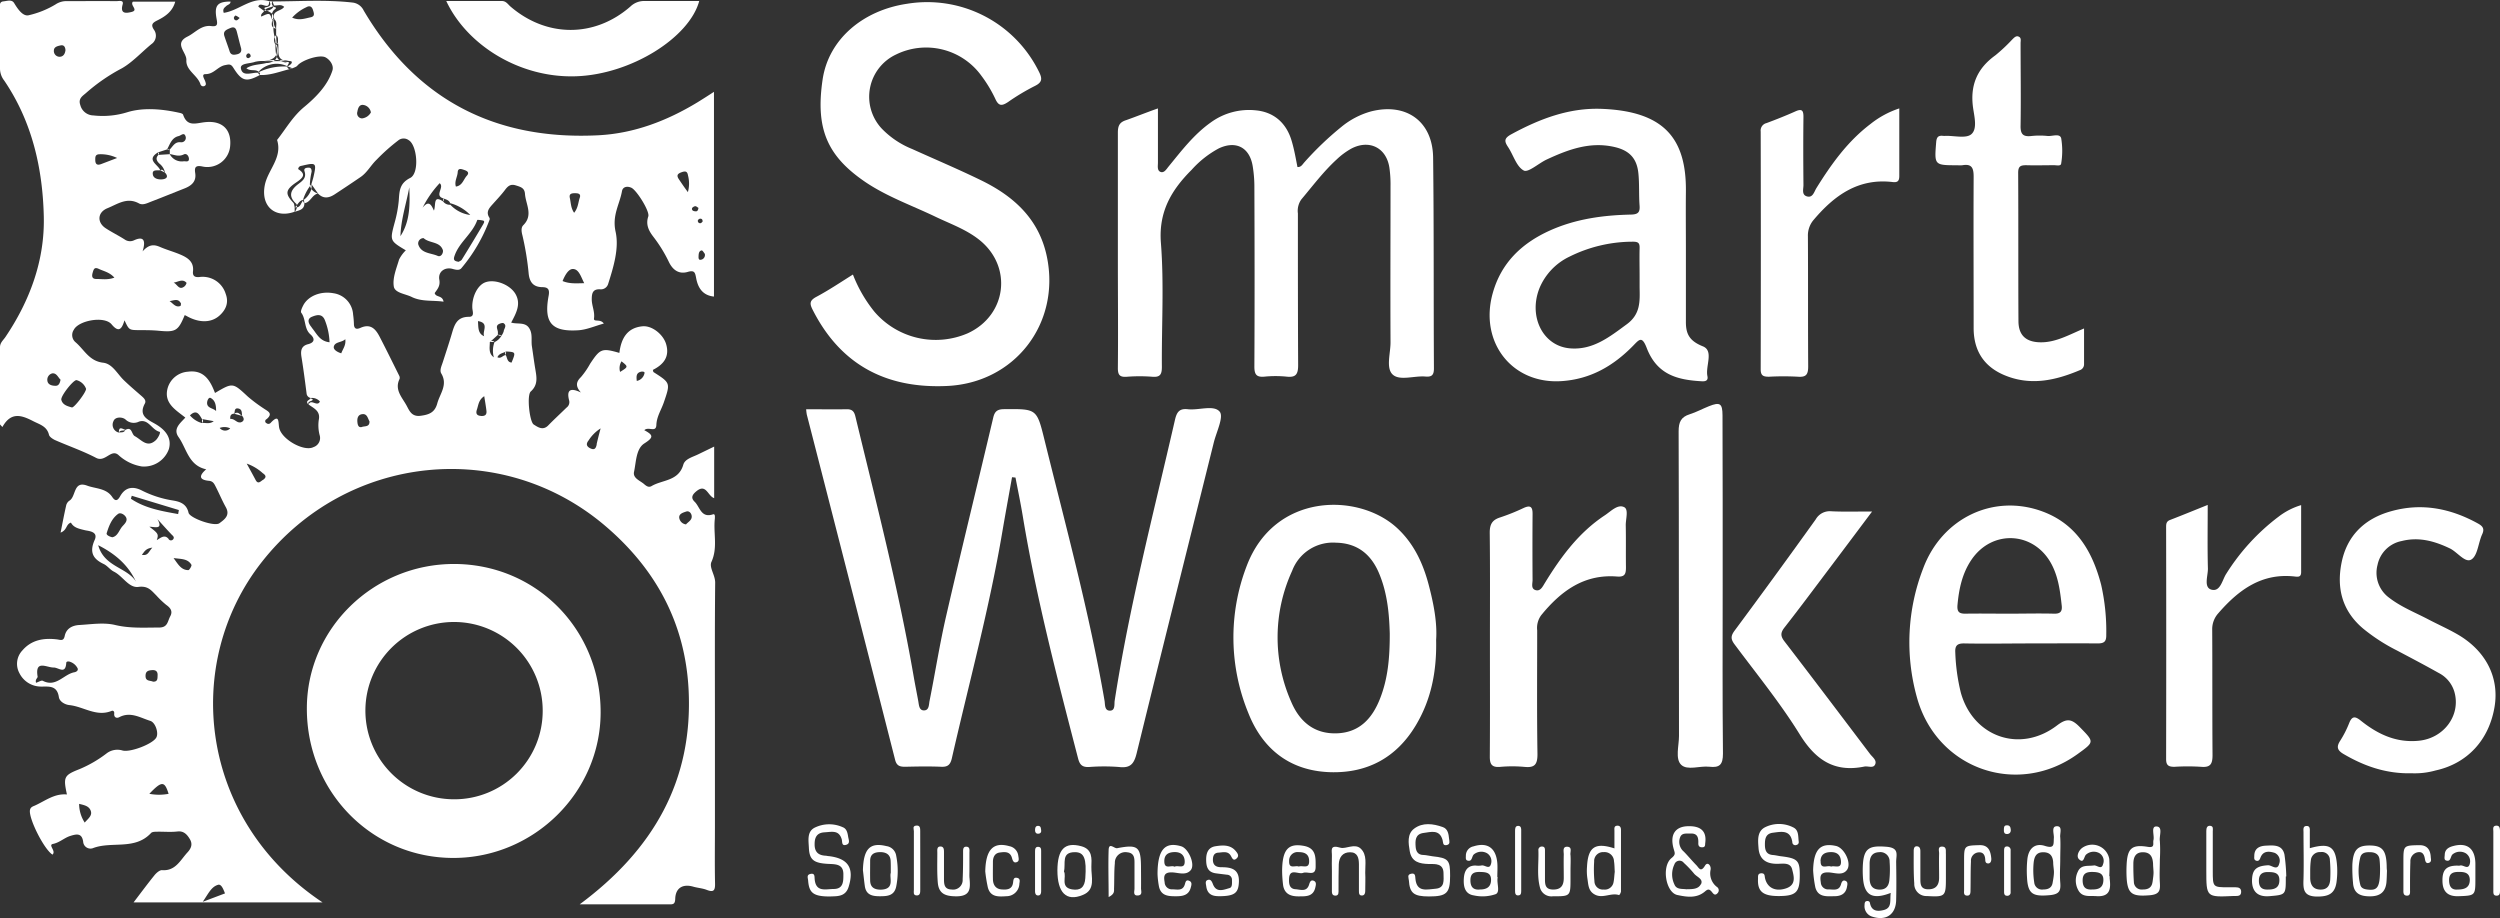 <?xml version="1.0" encoding="UTF-8"?> <svg xmlns="http://www.w3.org/2000/svg" id="Capa_1" data-name="Capa 1" viewBox="0 0 622.68 228.65"><rect x="0" y="0" width="622.68" height="228.65" fill="#333333" stroke="none"/><defs><style>.cls-1{fill:#fff;}</style></defs><title>Logo-blanco-smartworkers</title><path class="cls-1" d="M252.07,118.86c-.8,4.48-1.63,9-2.39,13.44-3.21,19.06-8.3,37.7-12.59,56.52-.37,1.63-1,2.24-2.66,2.16-3-.13-6-.07-9,0-1.29,0-2.1-.22-2.48-1.72q-10.94-43-22-86a12.45,12.45,0,0,1-.16-1.33c3.47,0,6.83.06,10.18,0,1.41,0,1.82.71,2.09,1.83,5.18,21.47,10.73,42.86,14.5,64.66.36,2.08.78,4.15,1.16,6.23.17.94.2,2.23,1.32,2.29,1.43.07,1.3-1.48,1.49-2.38,1.42-7.07,2.53-14.2,4.15-21.21,3.79-16.47,7.83-32.89,11.71-49.34.38-1.61,1.08-2.09,2.73-2.1,8.06-.07,8.11-.14,10,7.52,5.34,21.63,11.21,43.14,15,65.14.15.89-.05,2.5,1.41,2.43,1.24-.05,1-1.53,1.09-2.37,3.66-23.67,9.71-46.82,15.05-70.13.47-2,1.19-2.8,3.23-2.57,2.73.3,6.47-1.17,7.92.64,1,1.3-.83,5-1.48,7.58-6.42,25.82-12.9,51.63-19.23,77.47-.64,2.61-1.55,3.75-4.36,3.42a48.14,48.14,0,0,0-7.5,0c-1.64.07-2.31-.5-2.73-2.14-5.19-20-10.41-40-13.78-60.37-.53-3.2-1.2-6.39-1.81-9.58Z"></path><path class="cls-1" d="M288.41,27c0,4.69,0,9.09,0,13.48,0,.85-.25,2,.65,2.34s1.47-.7,2-1.34c3.23-3.94,6.3-8,10.54-11a16.15,16.15,0,0,1,11.14-3c4.45.4,7.66,3.05,9,7.69.62,2.09,1,4.27,1.42,6.43.94.08,1.27-.7,1.78-1.24a78.25,78.25,0,0,1,9.17-8.76,20,20,0,0,1,7.34-3.84c8.79-2.25,15.39,2.45,15.5,11.49.21,17.5.1,35,.2,52.53,0,1.72-.61,2.14-2.18,2-2.76-.21-6.36,1.12-8.09-.49s-.53-5.29-.54-8c-.06-13,0-26,0-39a29.33,29.33,0,0,0-.29-4.59c-.78-4.93-5-7-9.43-4.71a18.12,18.12,0,0,0-3.69,2.72c-3.28,3-5.93,6.55-8.78,9.93a4.89,4.89,0,0,0-.88,3.52c0,12.6,0,25.21.06,37.81,0,2.29-.6,3.09-2.88,2.84a27.87,27.87,0,0,0-5.48,0c-2.06.2-2.55-.57-2.54-2.56.08-15,.06-30,0-45a31.7,31.7,0,0,0-.42-4.87c-.76-4.65-4.16-6.44-8.44-4.42a24.75,24.75,0,0,0-6.76,5.33c-5,5-8.27,10.4-7.66,18.22.8,10.23.16,20.58.24,30.87,0,1.83-.39,2.62-2.37,2.46a40.66,40.66,0,0,0-6.34,0c-1.8.14-2.27-.46-2.25-2.23.09-8.86,0-17.71,0-26.56,0-10.68,0-21.36,0-32,0-1.69.39-2.61,2.08-3.13C283.09,29,285.57,28,288.41,27Z"></path><path class="cls-1" d="M212.44,68.38a34.38,34.38,0,0,0,5.33,9.23A20.09,20.09,0,0,0,241.06,83c9.76-4.5,11.21-16.7,2.77-23.33-3.29-2.59-7.23-3.95-10.94-5.74C227.11,51.17,221,49,215.64,45.41c-9.54-6.46-12.58-13.24-10.75-25.6C206.38,9.72,215,2.55,225.93.94a31,31,0,0,1,32.83,16.9c.85,1.68.91,2.64-1,3.57a54.32,54.32,0,0,0-6.68,4c-1.52,1-2.34,1.09-3.19-.82a32.73,32.73,0,0,0-3.41-5.66,17,17,0,0,0-21.31-5.35A11.62,11.62,0,0,0,219.59,32a21.84,21.84,0,0,0,7.59,5.11c5.68,2.57,11.43,5,17,7.71,8.3,4,14.7,9.75,16.61,19.32,3.31,16.58-8.14,31.29-25,32-15.08.67-26.44-5.27-33.39-19-.75-1.48-.78-2.25.83-3.15C206.36,72.33,209.31,70.34,212.44,68.38Z"></path><path class="cls-1" d="M519.08,81.81c0,3.21,0,6.06,0,8.91A1.53,1.53,0,0,1,518,92.21c-6.09,2.57-12.27,3.93-18.69,1.26-5.17-2.14-7.71-6.13-7.73-11.69,0-12.6-.06-25.2,0-37.79,0-2.24-.52-3.23-2.83-2.83a6.3,6.3,0,0,1-1.15,0c-5.86,0-5.81,0-5.35-5.75.1-1.3.56-1.71,1.74-1.57a3.74,3.74,0,0,0,.58,0c2.2-.06,5.11.71,6.42-.4,1.57-1.32.76-4.39.45-6.58-.79-5.6,1-9.81,5.55-13.08a42.14,42.14,0,0,0,4.2-3.94c.48-.46,1-1.09,1.72-.66.57.32.36,1,.36,1.57,0,6.83.11,13.66,0,20.48-.06,2.24.64,2.89,2.75,2.64a19.39,19.39,0,0,1,4,0c1.17.1,3-.71,3.36.55a19,19,0,0,1,0,6.3c-.07.73-1.15.42-1.79.43-2.3,0-4.61.07-6.92,0-1.4,0-2,.26-2,1.88.07,12.3,0,24.61.07,36.92,0,3.68,2,5.33,5.7,5.31S515.37,83.38,519.08,81.81Z"></path><path class="cls-1" d="M600.74,192.6c-6.41.16-11.85-1.77-17-4.78-1.62-.94-1.85-1.82-.84-3.36a25.64,25.64,0,0,0,2.22-4.37c.73-1.83,1.53-1.69,2.91-.58,4.16,3.33,8.75,5.52,14.3,5,6.33-.55,10.64-6.33,9-12.15a7.72,7.72,0,0,0-3.93-4.75c-3.43-1.93-6.92-3.76-10.4-5.6a45.45,45.45,0,0,1-8.45-5.48c-5.17-4.39-6.61-10-5.33-16.39,1.36-6.8,5.83-11,12.32-12.8,7.6-2.15,14.83-.73,21.67,3.06,1.19.66,1.68,1.33,1,2.74-.95,2.1-1.09,5.2-2.64,6.2s-3.49-1.84-5.39-2.75c-3.83-1.83-7.72-2.92-12-1.83a7.6,7.6,0,0,0-6,5.93,7.69,7.69,0,0,0,2.93,8.22c3,2.31,6.52,3.68,9.83,5.42,2.39,1.25,4.86,2.34,7.19,3.69,7.05,4.09,10.4,10.74,9.2,18-1.37,8.28-6.76,14.14-14.7,15.88A19,19,0,0,1,600.74,192.6Z"></path><path class="cls-1" d="M473.06,27c0,5.85,0,11.33,0,16.81,0,1.29-.42,1.68-1.68,1.53-8.5-1-14.46,3.3-19.61,9.37a6,6,0,0,0-1.47,4.18c.06,10.78,0,21.56.07,32.34,0,2-.46,2.76-2.54,2.6a66.87,66.87,0,0,0-7.22,0c-1.38,0-2.08-.22-2.07-1.86q.07-29.61,0-59.21a1.9,1.9,0,0,1,1.45-2.1c2.43-.91,4.84-1.86,7.2-2.92,1.55-.69,2-.32,2,1.35-.07,5.68-.05,11.36,0,17,0,1-.48,2.37.79,2.8,1.5.5,1.85-1.06,2.41-2,3.73-6,7.79-11.68,13.49-16A23,23,0,0,1,473.06,27Z"></path><path class="cls-1" d="M371.1,160.37c0-9.23.06-18.47-.05-27.7,0-2.07.61-3.17,2.58-3.79a51,51,0,0,0,5.87-2.36c1.69-.77,2.24-.28,2.22,1.5q-.06,8.22,0,16.44c0,.89-.46,2.15.74,2.52s1.77-.88,2.3-1.74c4-6.53,8.47-12.62,15-16.92,1.49-1,3.19-2.81,4.78-2,1.16.58.35,3,.39,4.58.07,3.46,0,6.93.05,10.39,0,1.62-.24,2.46-2.2,2.31-8.24-.66-14,3.62-18.91,9.63a5.36,5.36,0,0,0-1,3.78c0,10.29-.09,20.58.07,30.86,0,2.63-.77,3.39-3.26,3.14a33,33,0,0,0-6.05,0c-2.08.17-2.58-.67-2.56-2.63C371.14,179,371.1,169.69,371.1,160.37Z"></path><path class="cls-1" d="M429.07,145.88c0,13.94-.08,27.89.07,41.83,0,2.74-.82,3.56-3.4,3.26-2.37-.27-5.46,1-7-.48s-.55-4.74-.55-7.19c-.05-25.3,0-50.59-.09-75.88,0-2.28.58-3.56,2.76-4.24,1.64-.52,3.18-1.36,4.78-2,2.78-1.11,3.38-.7,3.39,2.29Q429.09,124.67,429.07,145.88Z"></path><path class="cls-1" d="M573.15,125.81c0,5.75,0,11.21,0,16.67,0,1.07-.48,1.25-1.44,1.13-8.29-1-14.1,3.27-19.17,9.11A5.93,5.93,0,0,0,551,156.9c.06,10.39,0,20.78.08,31.17,0,2.23-.52,3.13-2.87,2.92a52.37,52.37,0,0,0-6.63,0c-1.41,0-2.06-.32-2.06-1.91q.06-28.86,0-57.72c0-.79,0-1.49,1-1.86,3-1.16,6-2.39,9.36-3.74,0,5.58-.09,10.75.05,15.92,0,1.79-1.09,4.62.85,5.18,2.29.65,2.72-2.49,3.75-4a53.17,53.17,0,0,1,13-14.17A17.34,17.34,0,0,1,573.15,125.81Z"></path><path class="cls-1" d="M466.29,127.4c-3.87,5.16-7.36,9.83-10.87,14.48-3.65,4.84-7.26,9.7-11,14.47-1,1.31-.94,2.14.07,3.44,7.15,9.3,14.21,18.66,21.28,28,.61.8,1.81,1.59,1.24,2.68-.48.94-1.76.28-2.66.46-7.46,1.52-12.14-1.64-16.08-8-4.84-7.82-10.7-15-16.22-22.41-1-1.32-1-2.12,0-3.46q10.22-13.78,20.21-27.72a4,4,0,0,1,3.78-2C459.18,127.5,462.36,127.4,466.29,127.4Z"></path><path class="cls-1" d="M50.29,41.44a5.7,5.7,0,0,0,7.05-5.26c.28-3.8-1.85-6.14-6.06-5.77-2.39.2-4.59,1.36-5.68-1.86-.07-.2-.47-.35-.74-.41-4.37-1-9.1-1.42-13.11-.2a20.64,20.64,0,0,1-8.49.81A3.43,3.43,0,0,1,20,26.16c-.59-1.66.63-2.28,1.51-3.07A45.44,45.44,0,0,1,30.38,17C33,15.5,35.26,13,37.7,11a2.53,2.53,0,0,0,.64-3.6c-.85-1.27-.32-1.74.85-2.32,2-1,3.78-2.2,4.46-4.67H33.1c-.83.93,1.58,2.13-.41,2.59-1.21.28-2.84.56-2.14-1.9.34-1.19-1-.8-1.66-.81-4.24-.05-8.47,0-12.71,0a4.86,4.86,0,0,0-2.33.8A22.67,22.67,0,0,1,7,3.83C5.6,4,4.39,2.2,3.52.76,2.91-.22,1.75.26.86.34-.28.45,0,1.47,0,2.17c0,5,0,10,0,15a4.91,4.91,0,0,0,1.06,2.91C8,30.31,10.64,41.94,10.91,54c.24,10.89-3.48,20.94-9.6,30C.79,84.75,0,85.38,0,86.47c0,6.41,0,12.83,0,19.24l.6.65c2.16-3.91,4.85-2.91,7.67-1.46,1.6.83,3.41,1.25,3.93,3.39.13.53.87,1,1.45,1.3,3.43,1.51,7,2.73,10.3,4.46,2.27,1.18,3.69-2.3,5.53-.74a11.16,11.16,0,0,0,5.84,2.87,6.56,6.56,0,0,0,6.75-4.35c.7-2.54-.56-4.58-3.32-6.2-1.82-1.06-4.36-2-2.67-5.12.47-.87-.46-1.55-1.12-2.13-1.38-1.2-2.77-2.39-4.09-3.66-1.65-1.58-2.86-4.12-5.18-4.38-3.47-.4-4.7-3.23-6.84-5.07a2.33,2.33,0,0,1-.47-3.12c1.17-2.34,7.61-3.53,9.41-1.37s2.55,1.2,3.22-1c1.14,2.44,1.14,2.42,3.65,2.45,1.54,0,3.09,0,4.62.13,4.47.44,5.07.13,6.73-3.88.18.09.35.16.52.26,3,1.69,6,1.72,8.07-.08,1.63-1.43,2.44-3.23,1.63-5.42a6,6,0,0,0-6.64-4.23c-1.05.07-1.65-.23-1.52-1.44.27-2.41-1.39-3.43-3.23-4.2-1.59-.67-3.27-1.13-4.86-1.81-1.42-.62-2.74-.9-4.47,1.06,1.06-3.42-.28-3.59-2.06-2.8a2.3,2.3,0,0,1-2.39-.17c-1.56-1-3.19-1.79-4.72-2.79-2.24-1.46-2.06-4,.42-5s4.88-2.84,7.86-1.19c.94.52,2.08-.08,3.05-.46,2.78-1.06,5.53-2.19,8.3-3.28,1.76-.7,3-1.75,2.64-3.89C48.43,41.74,48.65,41.15,50.29,41.44Zm-22,63.39c.47-1.09,2.26-1,3-.32a2.92,2.92,0,0,0,3.33.5c2.36-.76,3.17,2.06,5.12,2.54.39.09-.4,1.65-1,2.15-2.12,1.9-3.51-.18-5.17-1.07-.84-.46-.65-2.51-2.36-1.54h0c-.33.79-1.07.53-1.66.64A2,2,0,0,1,28.3,104.83ZM15.08,11.31c.86-.18,1.17.4,1.23,1.18-.11.93-.55,1.69-1.57,1.65a1.44,1.44,0,0,1-1.32-1.57C13.45,11.64,14.38,11.47,15.08,11.31ZM13.8,96.09c-.85,0-1.88-.25-2-1.27A1.63,1.63,0,0,1,13,93c1.11-.14,1.45,1,2.08,1.57C14.91,95.48,14.6,96.13,13.8,96.09Zm5.3-1.4a3.47,3.47,0,0,1,2.34,2.16c0,.89-3,4.79-3.54,4.63-1.07-.3-2.29-.61-2.62-1.87C15,98.71,18.4,94.44,19.1,94.69ZM46.44,70.42c.08.09-.22.7-.48.9-1.4,1.13-1.81-.59-2.73-.92C44.35,70.24,45.45,69.35,46.44,70.42Zm-1.42,5c.11.2,0,.74-.07.78-1.2.48-1.82-.61-2.72-1.21C43.2,74.9,44.32,74.22,45,75.47ZM28.49,69.15c-1.7.63-3.1.33-4.48.34-1.05,0-1.2-.61-.94-1.53s.44-1.49,1.51-1C25.83,67.56,27.28,67.79,28.49,69.15Zm-3.25-28.3c-.89.35-1.46.19-1.51-.89,0-.79-.08-1.51,1.06-1.54a9.4,9.4,0,0,1,4.38.93Zm20.54-.68a3.34,3.34,0,0,1-3.49-1.77h0v0l-2.83.18c-.77.8-.46,1.48.22,2.15A3.83,3.83,0,0,1,41.1,43c1,1.07.28,1.58-.68,1.67s-2.18-.16-2.35-1.2c-.23-1.34,1.06-.95,1.84-1.07h0c-.54-1.44-3.64-2.58-.53-4.46h0l2.24-.73h0c.73-1.32,1.15-2.93,2.89-3.32.55-.13,1.33-1,1.68,0A1.11,1.11,0,0,1,45,35.43c-1.47-.15-1.91,1-2.71,1.79,0,.38,0,.76,0,1.15h0a.05.05,0,0,0,0,0c1.15.19,2.23.73,3.49.09.72-.36,1.26.44,1.28,1.1C47.08,40.45,46.27,40.14,45.78,40.17Z"></path><path class="cls-1" d="M39.91,42.4h0l1.19.6C40.77,42.67,40.59,42,39.91,42.4Z"></path><path class="cls-1" d="M42.25,37.22h-.63A.4.4,0,0,0,42.25,37.22Z"></path><polygon class="cls-1" points="42.27 38.36 42.27 38.36 42.24 38.39 42.24 38.39 42.27 38.36"></polygon><path class="cls-1" d="M39.58,38.34c.05-.14,0-.27-.2-.4h0l0,.61C39.47,38.55,39.53,38.48,39.58,38.34Z"></path><path class="cls-1" d="M29.61,107.73c.36-.72,1.14-.34,1.66-.64C30.55,106.87,29.56,106,29.61,107.73Z"></path><path class="cls-1" d="M178.07,205.44V181.19c0-12-.06-24.07.06-36.1,0-1.89-1.56-3.75-.92-5.16,1.62-3.58.42-7.2.84-10.75,0-.4.13-1.27-.48-1.07-3,1-3.24-1.93-4.6-3.18-1-1-.47-1.79.49-2.58,2.44-2,2.82,1.21,4.42,1.73V111.23l-4,1.94c-1.38.68-3.27,1.12-3.69,2.58-1.19,4.12-5.17,3.71-7.89,5.31-.72.43-1.29,0-1.79-.41-1-.93-2.94-1.49-2.59-3.13.53-2.47.49-5.74,2.56-7.07,2.33-1.49,2.32-2.06,0-3.3,1-1,2.89.68,3-1.25.06-2.13,1.23-3.81,1.87-5.7,1.65-4.82,1.66-4.81-2.56-7.51-.1-.07-.1-.29-.18-.56,2.65-1.33,4.25-3.26,3.29-6.46-.72-2.38-3.49-4.61-5.85-4.4-3.91.36-5.35,3.12-5.78,6.63-4.35-1.25-4.78-1.09-7.3,2.72a19.59,19.59,0,0,1-2.28,3.31c-1.28,1.24-1.33,2.33,0,3.83-2.7-1.31-3.61-.59-2.93,2a1.66,1.66,0,0,1-.65,1.76c-1.51,1.48-3.07,2.91-4.55,4.43-1.33,1.37-2.61.43-3.63-.22s-1.77-7.28-.73-8.22c1.85-1.67,1.47-3.56,1.13-5.58s-.56-3.8-.85-5.7c-.22-1.5.24-3.09-.68-4.5-1-1.58-2.89-.92-4.48-1.38,1.31-2.46,2.54-4.71,1-7.25-1.39-2.23-5-3.62-7.36-2.81-2,.67-3.43,3.63-3.32,6.34,0,.8.69,2.3-.84,2.28-3.16,0-3.67,2.21-4.34,4.46S111,88,110.28,90.23c-.3.93-.83,2-.37,2.79,1.69,2.85-.34,5-1,7.47-.63,2.29-2.07,2.79-4.15,3.07-2.27.3-2.81-1.31-3.55-2.65-1.11-2-3-3.88-1.68-6.54a1.14,1.14,0,0,0-.12-.83c-1.55-3.12-3.09-6.25-4.69-9.35-1-2-2.22-3.74-4.92-2.54-1,.46-1.64.29-1.65-1a22.31,22.31,0,0,0-.2-2.3,5.71,5.71,0,0,0-4.87-5.31c-3.14-.59-6.3.64-7.54,3-.3.58-.75,1.54-.5,1.86,1.22,1.63.66,4,2.31,5.41,1.1,1,1.06,2-.62,2.42s-1.89,1.6-1.65,3.12c.49,3,.89,6.09,1.28,9.13a1.25,1.25,0,0,0,1.07,1.15,2.58,2.58,0,0,1,2.25.87c-.65,1.45-2.23-.78-2.8.76,1.36,1,3,1.62,2.51,3.88a9.59,9.59,0,0,0,.22,3.72,2.39,2.39,0,0,1-1.53,3c-2.33,1.22-8-1.93-8.55-4.85-.25-1.42.09-3.55-2.14-1.16a.73.73,0,0,1-1,.06.54.54,0,0,1,0-1c1.77-1.48.23-2-.75-2.7a37.58,37.58,0,0,1-3.91-2.93c-3.76-3.49-3.72-3.53-8.18-.9-1.18-3.11-2.75-5.83-6.74-5.3a5.67,5.67,0,0,0-5.06,4.11c-1,3.73,2,5.4,4.41,7.32-1.25,1.39-3.16,2.79-1.67,4.88,2,2.82,2.47,7.07,6.87,8-1.58,1.36-2.11,2.61.71,2.87,1,.1,1.29.75,1.63,1.41.88,1.7,1.61,3.48,2.54,5.15,1.15,2.06-.35,3.08-1.59,4s-7.39-1.28-7.69-2.61c-.52-2.32-2.27-2.79-4-3.07a25.84,25.84,0,0,1-7.63-2.47c-2.22-1.13-4.12-.85-5.41,1.44-.67,1.2-1.23,1.29-2,.13-1.48-2.15-4.06-2-6.16-2.76-3.57-1.37-2.76,2.75-4.5,3.74a2,2,0,0,0-.78,1.18c-.48,2.12-.89,4.26-1.39,6.76,1.69-.64,1.29-2.08,2.58-2.49.7,1.29,2,1.52,3.43,1.88.86.22,3.46.27,2.48,2.44-1.34,3-.48,4.71,2.27,6,.92.45,1.59,1.43,2.52,1.89,2.21,1.09,3.71,4.12,6.11,3.8s3.2.89,4.42,2.09a22.49,22.49,0,0,0,2.5,2.39c1.09.77,1.68,1.6,1,2.85s-.6,2.76-2.71,2.79c-3.7,0-7.31.25-11-.63-2.82-.68-5.94-.17-8.91,0-1.72.09-3.27.84-3.66,2.72-.28,1.35-1,1-1.87.87-3.28-.4-6.37.06-8.67,2.74a4.84,4.84,0,0,0-.75,5.65A6,6,0,0,0,9.92,171c2,.08,4.27-.51,4.74,2.62.17,1.15,1.55,1.89,2.63,2,3.52.37,6.72,3,10.5,1.45.4-.16.72.14.66.63-.11,1,.59,1.28,1.24.94,2.82-1.48,5.23.13,7.74.91,1.3.4,2.18,3.1,1.46,4.22-1,1.61-6.5,3.68-8.37,3.16a4.43,4.43,0,0,0-4.06.79,30.2,30.2,0,0,1-6.71,3.87c-3.86,1.51-4,2-3.08,6.29-3.11-.29-5.42,1.61-8,2.77-.54.23-1.05.39-1.2,1.08-.42,2,3.47,9.79,5.6,11.13,1-.89-1.18-2.4.12-2.66,1.69-.35,2.82-1.53,4.34-2s2.88-.78,3.19,1.48a1.82,1.82,0,0,0,2.35,1.6c4.7-1.85,10.5.58,14.55-3.8.35-.38,1.28-.31,1.94-.33,1.54,0,3.1.13,4.62-.05s2.36.65,3.11,1.91.32,2.3-.58,3.28c-1.8,1.94-3,4.72-6.39,4.44-.58,0-1.38.69-1.84,1.26-1.78,2.2-3.46,4.48-5.22,6.78H80.35c-30.87-20.56-35-59.56-15.12-84.82C86.41,113,125.05,109,150.86,131.08c12.48,10.66,19.8,24.12,20.65,40.7,1.15,22.64-8.79,39.87-27.13,53.47h22.26c.89,0,1.5.05,1.54-1.35.07-2.74,1.88-3.8,4.47-3.06,1.11.32,2.3.39,3.36.8,1.67.66,2.13.23,2.09-1.54C178,215.22,178.07,210.33,178.07,205.44ZM159.63,92.59c.33-.08,1-.06.9.34a2.43,2.43,0,0,1-1.93,1.95C158.52,93.88,158.36,92.91,159.63,92.59ZM18.54,167.44c-2.67.48-4.57,3.85-7.88,2.13-.34-.18-1,.28-1.68.49-.29-.86.44-1.18.39-1.53-.72-4.33,2.33-2.21,4-2.27,1.22,0,2.94,1.8,3.13-1.12,0-.45.58-.44.94-.31a3.28,3.28,0,0,1,1.89,1.63C19.57,167.06,18.91,167.38,18.54,167.44Zm2.56,37.44a8.57,8.57,0,0,1-1.39-4.66c1.18.29,2.34.5,2.82,1.55C23.14,203.09,22,203.83,21.1,204.88Zm17-35.1c-.72-.33-1.82-.06-1.85-1.36s.73-1.44,1.64-1.51,1.43.34,1.36,1.34C39.23,169,39.28,169.84,38.14,169.78Zm-.91,27.94c3.1-3.24,3.8-3.24,4.8,0A12.7,12.7,0,0,1,37.23,197.72ZM26.57,132.8c.56-1.81,1.26-3.67,2.86-4.81.59-.42,1.59.18,1.95.84.49.91-.35,1.66-.87,2.24-.85.94-1.14,2.47-2.54,2.75C27.23,133.65,26.44,133.25,26.57,132.8Zm-2.1,3c4.53,2.31,7.52,5.1,9.39,9.06C31.67,141.29,26,141.26,24.47,135.84Zm8.14-11.61.21-.71,11.73,3.56-.18,1C40.29,127.3,36.18,126.63,32.61,124.23Zm2.72,14c.62-.72.89-1.58,2.62-1.79C37,137.42,36.88,138.5,35.33,138.19Zm6.71-3.9c-1-1.25-1.9-.41-3,.25.51-1.47.38-1.68-1.84-3.35,1.27,0,3.55.86,2-1.91,1.15,1.27,2.3,2.55,3.47,3.79.33.35.82.65.52,1.16A.7.7,0,0,1,42,134.29ZM46.91,142c-1.78,0-2.54-1.44-3.68-3,1.92.26,3.54.12,4.45,1.68C47.82,140.89,47.18,142,46.91,142Zm7.4,78.38c.83-.24,1.33,1.12,1.73,2.14l-5.54,2.09C51.9,222.58,52.61,220.88,54.31,220.38Zm-4-115a6,6,0,0,1-3-1.92c1.66-1.6,2.29-.24,3,.91l2.93.53C52.24,105.69,51.25,105.28,50.33,105.34ZM51.62,100c.07-.37.4-1.12.86-.87,1.17.63,1.36,1.88,1.34,3.26C53.12,101.58,51.29,101.73,51.62,100Zm3.11,6.58a3.36,3.36,0,0,1,2.61.11A1.72,1.72,0,0,1,54.73,106.61Zm5.05-1.38c-.84.13-1.43-1-2.41-.84-.11-.78.13-1.3,1-1.33.13-.61,0-1.49,1-1.28s.82,1.11.94,1.83C61.1,104.48,60.56,105.11,59.78,105.23Zm5.67,14.34c-.63.44-1.2,1.12-1.79,0s-1.25-2.31-2.21-4.07a11.7,11.7,0,0,1,4,2.39C66.43,118.51,66.27,119,65.45,119.57Zm12.19-38c-.63-.72-1.4-2,0-2.62,1.08-.44,2.63-1,3.32.94a16.38,16.38,0,0,1,1.12,5.39C79.59,85,78.84,83,77.64,81.6ZM85,88c-1-.3-2-.91-1.86-1.65.27-1.27,2-1,2.86-1.87C86.22,86,85.38,86.92,85,88Zm5.22,18.32c-.91.32-1.13-.45-1.2-1.16-.09-.92.09-1.84,1.16-2,1.28-.18,1.39,1,1.85,1.79C92.08,106.39,90.85,106.09,90.18,106.33Zm30.43-22.55c-1.64-.66-1.49-2.13-1.6-3.79C122,80.43,120,82.62,120.61,83.78Zm-.88,19.82c-1-.07-1.31-.58-1-1.53.4-1.13.4-2.44,1.84-3.38.22,1.4.42,2.52.55,3.64S120.65,103.67,119.73,103.6ZM123,89c-1.4-1-1-2.46-1-3.8.69-.59,1.37-1.19,2-1.79a5.84,5.84,0,0,0,0-.84c-.13-.71-.63-1.49.4-1.92.33-.14.84-.29,1.06-.13.87.62.06,1.34,0,2a3.5,3.5,0,0,1-.5,1,3.9,3.9,0,0,1-1.8,1.7A6.2,6.2,0,0,0,123,89Zm4.46,1.31c-1.17-.09-1.09-1.16-1.48-1.86-.73,0-1.18,1-2.09.53.43-1,1.41-1,2.15-1.44C128.48,87.69,128.48,87.69,127.43,90.27Zm21.17,20.39c-.19.85-.46,1.49-1.53,1s-1.17-1.17-.5-2a9.65,9.65,0,0,1,3-3C149.17,108.28,148.87,109.46,148.6,110.66Zm5.84-18A3.24,3.24,0,0,1,154.8,90C156.51,91.35,156.51,91.35,154.44,92.64Zm16.46,37.92a1.93,1.93,0,0,1-1.76-1.69c-.06-1,1-1.26,1.72-1.51s1.26.34,1.38,1C172.45,129.48,171.49,129.94,170.9,130.56Z"></path><path class="cls-1" d="M77.56,99.83c.83-.39-.1-.45-.15-.68-.25.52-1.57.68-.55,1.63C76.59,100.09,77.15,100,77.56,99.83Z"></path><path class="cls-1" d="M58.37,103.06l2,.55C59.73,103.27,59.28,102.34,58.37,103.06Z"></path><path class="cls-1" d="M124.93,83.47l-.88-.1A.59.59,0,0,0,124.93,83.47Z"></path><path class="cls-1" d="M122,85.16h1.13A.76.76,0,0,0,122,85.16Z"></path><path class="cls-1" d="M126,88.41l.06-.91A.58.58,0,0,0,126,88.41Z"></path><path class="cls-1" d="M50.32,104.33v1A.62.62,0,0,0,50.32,104.33Z"></path><path class="cls-1" d="M113.1,140.47c-20.15,0-36.64,16.12-36.67,35.94-.05,20.79,16.21,37.34,36.61,37.28,20-.07,36.52-16.4,36.56-36.21C149.64,156.79,133.58,140.51,113.1,140.47Zm-.16,58.61A22.08,22.08,0,1,1,135.17,177,22,22,0,0,1,112.94,199.08Z"></path><path class="cls-1" d="M424.13,86.26c-3.32-1.33-4.25-3.07-4.22-6.16,0-5.87,0-11.74,0-17.61,0-4.9-.05-9.81,0-14.72.16-13.5-5.64-20-20.78-20.65-8.24-.36-15.61,2.47-22.72,6.33-1.82,1-1.75,1.74-.78,3.19,1.32,2,2.08,4.87,3.9,5.83,1.1.59,3.7-1.8,5.69-2.73,5.37-2.5,10.84-4.54,16.93-3.12,3.64.84,5.54,2.79,5.92,6.5.28,2.66.1,5.38.3,8.06.14,1.78-.43,2.23-2.22,2.27-6.95.15-13.79,1.1-20.19,4-7,3.18-12.1,8.07-14.19,15.68-3.32,12.09,4.82,22.57,17.1,21.8,7.31-.46,13-3.82,17.89-8.81,1.51-1.54,2.2-2.54,3.38.52,2.61,6.82,7.84,8,13.8,8.33,1,.05,1.55-.28,1.33-1.29C424.74,91.17,426.92,87.38,424.13,86.26Zm-18.94-5.5c-4.34,3.19-8.48,6.5-14.2,6-6.75-.6-10.37-8-7.52-15.06a15.16,15.16,0,0,1,7.41-7.76,35.45,35.45,0,0,1,15.84-3.74c1.32,0,1.69.34,1.66,1.57-.06,2.41,0,4.82,0,7.22,0,.87,0,1.74,0,2.6C408.44,75,408.65,78.22,405.19,80.76Z"></path><path class="cls-1" d="M355.81,145.52c-1.43-5.37-3.75-10.29-7.95-14.11-9.59-8.72-30.43-8.73-37.35,9.57a49.59,49.59,0,0,0,.42,36.63c3.63,9.17,10.62,14.55,20.79,14.73,9.08.15,16.15-3.77,20.87-11.6,3.82-6.35,5.28-13.33,5.11-21.38C358,155.08,357.07,150.27,355.81,145.52ZM343.73,174c-1.92,4.91-5.1,8.45-10.74,8.65s-9.28-2.91-11.36-7.78a39.72,39.72,0,0,1,.21-32.7,10.85,10.85,0,0,1,10.93-7c5.25.11,8.65,2.83,10.64,7.45,2.21,5.12,2.61,10.59,2.74,15.15C346.17,164,345.65,169.12,343.73,174Z"></path><path class="cls-1" d="M523.34,145.66c-2.15-8.27-6.17-15.18-14.7-18.3C496.52,122.93,483.7,129,479,141.59a51,51,0,0,0-1.58,32c4.89,18,25.07,25,40,14.26,4.35-3.14,4.24-3,.48-6.87-2-2-3.21-2.07-5.56-.29-9.17,7-20.85,2.88-23.94-8.12a48.48,48.48,0,0,1-1.39-10c-.11-1.74.45-2.34,2.25-2.31,5.49.11,11,0,16.45,0s11.16-.05,16.74,0c1.61,0,2.19-.44,2.16-2.11A52.15,52.15,0,0,0,523.34,145.66Zm-11.72,7.19c-3.74-.1-7.49,0-11.23,0s-7.29-.06-10.93,0c-1.52,0-2-.5-1.92-2,.35-4.06,1.17-8,3.48-11.41,5.2-7.69,15.7-7.06,20,1.16,1.68,3.21,2.11,6.73,2.5,10.26C513.67,152.3,513.17,152.89,511.62,152.85Z"></path><path class="cls-1" d="M173.73,25.48c-7.6,4.61-15.78,7.75-24.66,8.21C123.46,35,103.73,24.91,90.59,2.63a3.5,3.5,0,0,0-2.85-2C81.12-.12,74.48.35,67.86.36h0c.13.35.27.69.4,1,.8.1,1.66-.41,2.51.34-.65,1.15-3.3.88-2.41,3.13h0c.7.63.4,1.45.42,2.2h0l0,1.7h0c.62.53.43,1.26.45,1.93.37,1.48-.5,3.68,1.32,4.33.43,0,.87.1,1.3.18s.92,0,.82.43-.62.64-1,.95l1.19.46-.82.18a1.14,1.14,0,0,0,.82-.18c.4-.21.94-.33,1.2-.65,1.08-1.36,5.51-2.85,7-2.08,1.21.64,2.12,2.08,1.74,3.26-1.19,3.76-4.16,6.7-6.91,9-3,2.45-4.65,5.51-6.88,8.32,1.41,4.45-2.36,7.49-3.07,11.33-1,5.26,2.66,8.29,7.45,6.54h0l0-1.14c-.11-.37-.09-.84-.33-1.09C71,48.3,71,47.31,73.85,45.39c1.74-1.18,2.4-2,.41-3.28.14-.78.66-.76,1.11-.87,3.36-.79,3.5-.65,2.73,2.73-.15.64-.36,1.27-.54,1.9h0l1.66,2.34h0c1.32,1.38,2.73,1.12,4.15.19,2.16-1.42,4.32-2.85,6.46-4.32,1.64-1.12,2.55-2.95,4-4.33A48.1,48.1,0,0,1,99.16,35a2.13,2.13,0,0,1,2.62-.1c2.13,1.23,2.74,8.24.39,9.42-2.71,1.36-2.68,3.33-2.85,5.66a30.07,30.07,0,0,1-1,5.37c-1.23,4.6-1.27,4.59,2.76,7a8.47,8.47,0,0,0-1.68,2.29c-.65,2.19-1.65,4.56-1.32,6.68C98.31,73,101,73.17,102.61,74c2.5,1.19,5.16.75,7.87,1.14-.31-1.68-1.93-1-2.21-2.15.71-1,1.43-1.79,1.15-3.33-.36-2,1.41-3.22,3.31-2.68.79.22,1.66.44,2.18-.17a40.71,40.71,0,0,0,7-12,.68.68,0,0,0,0-.56c-1-1.52,0-2.49.9-3.5s2.09-2.26,3-3.48c.7-.92,1.35-1.5,2.64-1.1s2.21.66,2.31,2.13c.19,2.61,2.12,5.28-.43,7.8-.61.61-.43,1.7-.21,2.52a70.44,70.44,0,0,1,1.57,9.66c.25,2,1.15,3.19,3.3,3.24,1.5,0,2,.52,1.63,2.31-1.19,6.59.83,8.86,7.45,8.43,2.09-.14,4.13-1.07,6.32-1.67-.87-1.29-2.59-.25-2.44-1.29.24-1.7-.56-3.14-.56-4.74,0-1.44.2-2.6,2.08-2.5a1.88,1.88,0,0,0,2-1.33c1.34-4.23,2.77-8.88,1.86-13s1-6.8,1.59-10.12c.19-1.07,1.26-1.33,2.33-.85,1.3.58,4.65,5.89,4.22,7.15-.69,2.05.14,3.6,1.26,5.06a35.15,35.15,0,0,1,3.92,6.38c1,2,2.55,3,4.66,2.37,1.74-.51,1.83.25,2.09,1.59.45,2.39,1.62,4.27,4.43,4.56v-51C176.31,23.87,175,24.69,173.73,25.48ZM77.36,4.31c-1.42.29-2.86.87-4.59.08a10.84,10.84,0,0,1,3.49-2.57c.92-.53,1.44-.15,1.7.69S78.48,4.08,77.36,4.31ZM90.18,29.49A1.26,1.26,0,0,1,89,27.87c.16-.93.48-2,1.72-1.69A2.24,2.24,0,0,1,92.38,28,2.87,2.87,0,0,1,90.18,29.49Zm9.56,29.33c.12-4.17,1.46-8.11,2.2-12.16C102.12,50.88,102.16,55.09,99.74,58.82ZM114,42.9c.08-1.18,1-.78,1.73-.53s1.22.67.54,1.41c-.84.91-1.08,2.45-2.72,2.69C113.13,45.17,113.93,44.08,114,42.9Zm-5,20.83c-1.72-.75-4.13-.57-4.83-2.88a1.33,1.33,0,0,1,1.34-1.54c1.43,1.33,4.05.78,4.8,3C110.47,62.89,109.92,64.14,109,63.73ZM112.17,51l0-.39c0,.13,0,.26,0,.39a2.07,2.07,0,0,1-1.81-.83h0c-2.55-1.7-1.73.86-2.28,2.29-.65-1.45-1.28-2.67-2.82-.73a25.76,25.76,0,0,1,4.24-6.1c1.3,1-1.41,3.08.91,3.78h0c.65.28,1.42.4,1.72,1.2a10.88,10.88,0,0,1,5,2.94A8.24,8.24,0,0,1,112.17,51Zm8.21,4.81q-2.62,4.44-5.34,8.83c-.17.29-.59.43-.81.57-.87-.16-1.38-.31-1.07-1.32,1.11-3.53,4.51-5.61,5.71-9.08,0-.11.88,0,1.33.1C120.85,55,120.53,55.53,120.38,55.79Zm23-7.68c.83,0,1.35.28,1,1.19C144,50.46,144,51.78,143,53c-.84-1.19-.8-2.49-1.07-3.69S142.57,48.14,143.34,48.11ZM140.12,70c.55-1.34,1.42-3,2.56-3,1.5,0,2,1.9,2.83,3.53C143.45,70.58,141.83,70.71,140.12,70Zm31.21-22.15c-1-1.36-1.62-2.28-2.25-3.22s-.32-1.37.65-1.72,1.46-.28,1.63.78A8,8,0,0,1,171.33,47.87Zm1.95,4.78c-.48,0-1-.17-.92-.7,0-.22.49-.54.78-.57s.58.29.83.42C173.88,52.34,173.72,52.65,173.28,52.65Zm.53,2.32c0-.18.31-.44.5-.47.39-.06.72.11.69.72-.13.1-.3.36-.51.39A.57.57,0,0,1,173.81,55Zm.91,9.7c-.69.26-.75-.3-.73-.76s0-1.41.79-1.52c.24,0,.57.62.77.85A1.21,1.21,0,0,1,174.72,64.67Z"></path><path class="cls-1" d="M143.41,19c13.69-.43,28.28-9.59,30.75-18.75-4.54,0-9.06,0-13.58,0A4.91,4.91,0,0,0,157,1.64c-8.94,7.79-20.92,7.73-29.93-.08C126.46,1,126,.25,125,.25c-4.58,0-9.15,0-13.85,0C116.3,11.24,129.43,19.46,143.41,19Z"></path><path class="cls-1" d="M60,17c-.2-1.3,2.26-1.12,3.52-1.6a8,8,0,0,1,2.27-.2h0c1.46-.15,2.55-.59,3-1.54a11.81,11.81,0,0,1-.17-2.56,1.91,1.91,0,0,1-.21-1.85c0-.11,0-.23-.08-.34a9.34,9.34,0,0,1-.23-1.66c0-.13,0-.26,0-.4-.69-.4-.28-1.32-.35-2-.57-1.68-.57-1.68-2.68-.72-.2-.7.49-.94.72-1.4L64.35,1.67C64.68.09,67.2,2.91,67,.29,62.71-1,59.56,2.66,55.73,3.2c-.35-1,.2-1.29.6-1.68s1.08-.41,1.09-1.13c-3.2,0-4.09.92-3.49,4.21.23,1.27.4,2.12-1.28,1.9-2.51-.33-4,1.65-5.93,2.6-3.52,1.73-.2,3.92-.3,5.87-.15,2.59,2.76,3.73,3.5,6a.72.72,0,0,0,.92.49c.62-.25.43-.71.28-1.19-.21-.63-1.08-1.82.09-1.81,2.08,0,3-1.88,4.84-2.24,1-.2,1.44-.34,2.06.65,2.12,3.39,3.23,3.64,6.64,1.8l-.6-.56C62.63,18.06,60.34,19.19,60,17Zm1.79-3.71c.39,0,.64.25.65.78-.14.11-.31.36-.52.4-.47.06-.63-.31-.58-.68C61.37,13.62,61.64,13.32,61.8,13.32ZM58.7,3.87a4.35,4.35,0,0,1,1,.62c-.33.27-.52.53-.74.57a.59.59,0,0,1-.7-.64C58.23,4.22,58.6,3.84,58.7,3.87Zm.35,9.65c-.76.17-1.53.28-1.86-.74-.41-1.27-.89-2.52-1.3-3.79s.54-1.6,1.46-2c1.26-.53,1.49.31,1.71,1.19.33,1.29.64,2.59,1,3.88C60.23,12.92,59.78,13.36,59.05,13.52Z"></path><path class="cls-1" d="M71.56,16.71a.4.4,0,0,0,0-.13h-.06a14.27,14.27,0,0,0-7,1.37.65.65,0,0,1,.23.73c2.58.12,4.94-.86,7.37-1.45A.85.85,0,0,1,71.56,16.71Z"></path><path class="cls-1" d="M77.55,47.07a5.1,5.1,0,0,1-1.84,2.67c0,.29.07.58.1.87h0c1.56-.2,1.89-2.14,3.41-2.4A3.14,3.14,0,0,1,77.55,47.07Z"></path><path class="cls-1" d="M66.31,1.79c-.63.12-.46.33-.25.62.56-.5,1.37-.53,2-.88a.84.84,0,0,1-.2-1.17h0L67,.29C67.78,1.26,67.09,1.64,66.31,1.79Z"></path><path class="cls-1" d="M73.94,51.64a2.29,2.29,0,0,1-.5,1.11h0c1.09-.38,2.39-.53,2.37-2.14a1.18,1.18,0,0,1-.35-.66C75,50.51,74.84,51.55,73.94,51.64Z"></path><path class="cls-1" d="M75.47,49.78a11.86,11.86,0,0,1,1.77-3.47,3.11,3.11,0,0,1-.06-.44,18.06,18.06,0,0,1,.44-3.11c0-.52-.11-1-.72-1s-1.32.13-1.05.92c.53,1.56-.45,2.33-1.45,3.08-2,1.49-2.74,3.07-.61,5a.48.48,0,0,1,.14.33C74.36,50.58,74.71,49.94,75.47,49.78Z"></path><path class="cls-1" d="M77.55,47.07a3.21,3.21,0,0,0,0-1.2c-.12.14-.21.29-.32.44A2.25,2.25,0,0,0,77.55,47.07Z"></path><path class="cls-1" d="M73.94,51.63a4.17,4.17,0,0,0,0-.5,2.63,2.63,0,0,1-.46.48,1.56,1.56,0,0,0,.47,0Z"></path><path class="cls-1" d="M75.44,49.88a.14.14,0,0,0,0,.07,1,1,0,0,1,.25-.21,1,1,0,0,0-.24,0Z"></path><path class="cls-1" d="M66.32,15.7c-1.61.43-3.38.3-4.95,1.3.9.75,2,.27,2.81.71l.23.15a6.09,6.09,0,0,1,7.15-1.36.25.25,0,0,1,0-.07c.19-.46,1-1.26-.47-.88A3.69,3.69,0,0,1,70,15.22H68.11A3.35,3.35,0,0,1,66.32,15.7Z"></path><path class="cls-1" d="M71.54,16.58h0s0,0,0,0h.15l-.19-.09C71.54,16.55,71.53,16.57,71.54,16.58Z"></path><path class="cls-1" d="M64.15,18.12h0l.37-.17-.11-.09Z"></path><path class="cls-1" d="M66.41,2.63a4.08,4.08,0,0,1,1.34.78,1.8,1.8,0,0,1,.71-1.09c.7-.53-.08-.45-.24-.64l-.06-.06A2,2,0,0,1,66.41,2.63Z"></path><path class="cls-1" d="M67.79,4.85H68L68,4.74a1.32,1.32,0,0,0-.21-1.33A3.7,3.7,0,0,0,67.79,4.85Z"></path><path class="cls-1" d="M68.16,1.62a2.35,2.35,0,0,0,.1-.22,1.37,1.37,0,0,1-.2.13Z"></path><path class="cls-1" d="M66.11,2.47l0-.06a1.78,1.78,0,0,0-.28.32l.63-.1Z"></path><path class="cls-1" d="M69.59,15a2.08,2.08,0,0,1-.63-.82,2.09,2.09,0,0,1-.48.8C68.85,14.93,69.22,14.94,69.59,15Z"></path><path class="cls-1" d="M69.1,11.75c-.06-.22-.1-.45-.14-.67l-.22.27h0a3.34,3.34,0,0,1,.06,2.33,2.27,2.27,0,0,0,.16.46A5.29,5.29,0,0,0,69.1,11.75Z"></path><path class="cls-1" d="M70,15.22h1.87a3.6,3.6,0,0,1-1.3-.18c-.33,0-.67-.06-1-.07A2.58,2.58,0,0,0,70,15.22Z"></path><path class="cls-1" d="M68.11,15.22a2,2,0,0,0,.37-.28,16.9,16.9,0,0,0-2.64.28h2.27Z"></path><path class="cls-1" d="M68.06,5a.44.44,0,0,1-.26-.1,8.23,8.23,0,0,1,.29,2,1.45,1.45,0,0,0,.69.2h0C68.13,6.52,68.27,5.7,68.06,5Z"></path><path class="cls-1" d="M68,4.86a.78.78,0,0,1,0,.14.44.44,0,0,0,.3-.13H68Z"></path><path class="cls-1" d="M67.79,4.88v0h-.05l.06.05Z"></path><path class="cls-1" d="M68.63,11v.08l.11.23c-.19-.42-.09-.6.17-.65a10.36,10.36,0,0,1-.09-1.93,1.9,1.9,0,0,0-.4.5A7,7,0,0,1,68.63,11Z"></path><path class="cls-1" d="M68.91,10.7c0,.13,0,.26,0,.38l.31-.38A1.08,1.08,0,0,0,68.91,10.7Z"></path><path class="cls-1" d="M110.41,49.39l0,.76h0A.47.47,0,0,0,110.41,49.39Z"></path><path class="cls-1" d="M443.59,213.27c-.66-.08-1.32-.26-2-.31-1.68-.12-2-1.22-2-2.61s.17-2.71,2-2.94c2.13-.27,4.36-.78,4.83,2.35a.73.73,0,0,0,1,.7.71.71,0,0,0,.59-.84c-.17-1.31.05-2.9-1.41-3.56a7.8,7.8,0,0,0-7,0c-2,1.05-1.74,3.28-1.6,5.17.21,2.81,1.9,3.94,4.67,3.92,1.34,0,3.26-.42,3.7,1.37.4,1.61,1.08,3.75-1.33,4.68-2.72,1-4.86,0-5.42-2.47-.13-.56,0-1.2-.85-1.22-1.07,0-.87.8-.9,1.43-.14,3.09,1.23,4.23,5.06,4.24,4.32,0,5.29-.87,5.34-4.83S447.89,213.79,443.59,213.27Z"></path><path class="cls-1" d="M469.8,210.9c-4-.31-5.53.22-5.8,4.34a25.63,25.63,0,0,0,0,3.16c.25,4.56,2.27,5.81,6.93,4-.26,1.84.37,3.68-1.66,4.24-1.51.41-3.12.42-3.52-1.74-.09-.48-.54-.54-.91-.44s-.43.55-.43.94a2.71,2.71,0,0,0,1.87,2.9c3.47,1.15,5.94-.51,6-4.16.08-3.16.05-6.33,0-9.49C472.29,212.91,473.14,211.15,469.8,210.9Zm.79,8.29c-.14,1.47-.86,2.47-2.6,2.38s-2.25-1.16-2.32-2.65c0-.67,0-1.34,0-2s0-1.34,0-2c.07-1.5.62-2.58,2.34-2.66a2.3,2.3,0,0,1,2.64,2.37A25.83,25.83,0,0,1,470.59,219.19Z"></path><path class="cls-1" d="M575.31,211.26c0-1.56,0-2.8,0-4,0-.65.14-1.56-.82-1.53s-.75.94-.75,1.58c0,3.85.1,7.7,0,11.54-.1,2.57-.1,4.44,3.41,4.46,2.82,0,4.39-.7,4.81-3.57a20.22,20.22,0,0,0,.16-3.73C581.83,210.87,580.39,209.83,575.31,211.26Zm5.08,7.82c-.09,1.43-.68,2.53-2.47,2.49s-2.45-1.17-2.51-2.78c0-.67,0-1.33,0-2h0a19.66,19.66,0,0,1,.16-2.56,2.25,2.25,0,0,1,2.42-2,2,2,0,0,1,2.32,2A33.85,33.85,0,0,1,580.39,219.08Z"></path><path class="cls-1" d="M537.12,205.85c-1.48-.06-.45,2.23-.76,3.43-.19.78.47,1.95-1.37,1.65-4-.66-5.12.35-5.31,4.47a30.09,30.09,0,0,0,0,3.15c.23,4.18,1.45,4.77,5.69,4.44,2.6-.21,2.71-1.25,2.59-3.2s0-3.83,0-5.74a37,37,0,0,0,0-4.59C537.75,208.18,538.8,205.92,537.12,205.85Zm-1,13.89c-.21,1.42-1.19,1.84-2.49,1.81a1.91,1.91,0,0,1-2.14-1.85c-.11-1.52-.14-3-.13-4.58s.52-2.88,2.43-2.85,2.39,1.29,2.48,2.88c0,.58.07,1.15.11,1.92S536.26,218.79,536.13,219.74Z"></path><path class="cls-1" d="M512.32,205.79c-1.47,0-.69,1.87-.76,2.9-.11,1.48.28,2.8-2.23,2s-4.06.69-4.36,3.23a26.92,26.92,0,0,0-.1,4.58c.2,4.2,1.45,4.84,5.66,4.46,2.49-.23,2.78-1.15,2.62-3.18s0-3.83,0-5.74.11-3.64,0-5.45C513,207.62,513.81,205.77,512.32,205.79Zm-1.08,14.14c-.23,1.27-1.19,1.62-2.35,1.62a1.94,1.94,0,0,1-2.22-1.76,19.84,19.84,0,0,1-.15-4.87c.16-1.52.64-2.64,2.36-2.65s2.41.93,2.51,2.51c0,.67.12,1.34.18,2.13S511.43,218.9,511.24,219.93Z"></path><path class="cls-1" d="M569,212.88c-.53-2.56-2.73-2.34-4.63-2.25-1.51.07-2.86.6-2.89,2.51,0,.47-.15,1,.43,1.22s.89-.16,1.07-.65c.67-1.89,2.23-1.7,3.59-1.28a2.13,2.13,0,0,1,1.12,2.69c-.47,1.88-1.87.34-2.78.39-3,.18-4,1.09-4,4,.08,2.67,1.55,3.93,4.34,3.7,4.08-.34,4.08-.34,4.08-4.61v-.29h.12A46.61,46.61,0,0,0,569,212.88Zm-4,8.68c-1.36.08-2.3-.35-2.37-2s.68-2.42,2.37-2.35c1.44,0,2.78.18,2.73,2.08C567.72,221,566.66,221.56,565,221.56Z"></path><path class="cls-1" d="M525.48,218.26h-.12a38.7,38.7,0,0,0,0-4.31,4.31,4.31,0,0,0-6.79-2.73c-.94.74-1.43,2.12-.76,2.78,1.23,1.22,1.22-.64,1.77-1.14a2.89,2.89,0,0,1,3.24-.4,2.23,2.23,0,0,1,1,2.76c-.38,1.55-1.52.23-2.3.34-1.48.22-3.2-.27-4,1.57a5,5,0,0,0,.19,4.71c1,1.7,2.77,1.24,4.39,1.36,3.48.25,3.68-1.8,3.36-4.36A3.74,3.74,0,0,1,525.48,218.26ZM521,221.55c-1.35.07-2.21-.41-2.27-2.09-.07-1.86.87-2.31,2.47-2.28s2.78.33,2.69,2.15S522.68,221.57,521,221.55Z"></path><path class="cls-1" d="M455.44,217.29c1.51.06,3.44.89,4.57-.59,1.27-1.66-.64-5.55-2.73-6-3.91-.86-5.55.91-5.68,6.05a30,30,0,0,0,.55,4.27c.67,2.49,2.81,2.23,4.73,2.2,1.58,0,2.84-.55,3.15-2.32.1-.57.29-1.23-.38-1.51s-.95.29-1.11.88c-.5,1.73-1.93,1.24-3.11,1.26a1.82,1.82,0,0,1-1.92-1.76C453.28,218.27,453.33,217.21,455.44,217.29Zm-2-2.86c.06-1.56,1-2.13,2.41-2.19,1.62-.07,2.57.63,2.68,2.25.14,2.09-1.56,1-2.46,1.36C455.22,215.37,453.38,216.76,453.47,214.43Z"></path><path class="cls-1" d="M611,210.73c-1.1.29-2,.81-2.08,2.07,0,.56-.28,1.35.36,1.53,1.26.37,1-1.14,1.66-1.59a2.88,2.88,0,0,1,3.25-.19,2.4,2.4,0,0,1,.89,2.84c-.48,1.25-1.61-.1-2.42.21a1.88,1.88,0,0,1-.58,0c-2.8,0-3.79,1.06-3.73,3.88.05,2.62,1.35,3.83,4,3.74,4.2-.15,4.2-.15,4.2-4.46v-1.15c0-.87,0-1.73,0-2.6C616.46,211.31,614.48,209.78,611,210.73Zm1.13,10.83c-1.44.14-2.08-.67-2.13-2.2-.06-1.89,1-2.22,2.59-2.19,1.38,0,2.55.3,2.57,2C615.14,221.07,613.89,221.56,612.09,221.56Z"></path><path class="cls-1" d="M594.45,215.43c-.14-3.68-1.13-4.82-4.19-4.84s-4.14,1.06-4.35,4.7a39,39,0,0,0,.16,4.58c.17,2.76,1.9,3.4,4.33,3.38s3.77-1.09,4-3.52c.08-.95.09-1.91.13-2.86h0C594.45,216.39,594.47,215.91,594.45,215.43Zm-4.8,6.13c-.82-.1-1.56-.33-1.77-1.19a13.89,13.89,0,0,1,0-6.81c.33-1.27,1.48-1.34,2.58-1.3s2.06.5,2.21,1.78c.12.94.12,1.91.14,2.25C592.8,221,592.22,221.88,589.65,221.56Z"></path><path class="cls-1" d="M483.8,210.87c-1.27-.07-.8,1.07-.82,1.72-.06,2,0,4,0,6,0,1.79-.74,2.94-2.75,2.91s-1.91-1.49-1.92-2.84c0-2.21,0-4.42,0-6.63,0-.63-.14-1.2-.86-1.24s-.8.65-.8,1.21c0,2.69-.05,5.39.14,8.06a3,3,0,0,0,3.12,3.12c4.61.25,4.76.13,4.76-4.48V217c0-1.44,0-2.88,0-4.32C484.6,212,484.91,210.93,483.8,210.87Z"></path><path class="cls-1" d="M556.87,221h-1.73c-4,0-4,0-4-4.14,0-3.27,0-6.53,0-9.8,0-.51.22-1.27-.61-1.37s-1,.57-1,1.31v9.79c0,6.69,0,6.69,6.74,6.38h.57c.73,0,1.34-.09,1.37-1S557.64,221,556.87,221Z"></path><path class="cls-1" d="M602.62,210.51c-4,.06-4,.07-4,4.12v2.31c0,1.53,0,3.07,0,4.61,0,.65-.11,1.5.86,1.53s.78-.9.79-1.5c0-2.3,0-4.61.09-6.92a2.27,2.27,0,0,1,1.74-2.37c1.27-.28,1.69.55,1.87,1.62.1.57.25,1.26,1,1s.49-.95.46-1.48C605.33,211.7,604.57,210.49,602.62,210.51Z"></path><path class="cls-1" d="M493.11,210.5c-3.91.11-3.91.11-3.91,4,0,2.39,0,4.78,0,7.17,0,.52-.18,1.28.6,1.39,1,.14,1-.7,1-1.34.05-2.4,0-4.79.11-7.18a2.06,2.06,0,0,1,1.81-2.23c1.26-.15,1.67.67,1.75,1.75,0,.49.08,1,.73,1s.83-.71.77-1.3C495.8,212,495.28,210.47,493.11,210.5Z"></path><path class="cls-1" d="M621.84,205.64c-1.1,0-.82.86-.82,1.45,0,2.31,0,4.62,0,6.93,0,2.6,0,5.2,0,7.8,0,.53-.09,1.23.75,1.27s.91-.58.91-1.18q0-7.5,0-15C622.68,206.28,622.57,205.67,621.84,205.64Z"></path><path class="cls-1" d="M500,210.83c-.86-.07-.83.61-.84,1.17,0,1.64,0,3.27,0,4.91s0,3.46,0,5.2c0,.47.07,1,.74,1a.81.81,0,0,0,.89-.9q0-5.19,0-10.39A.88.88,0,0,0,500,210.83Z"></path><path class="cls-1" d="M499.85,205.56c-.82,0-.72.7-.74,1.25s.16.92.77.92,1-.39.95-1.08S500.54,205.54,499.85,205.56Z"></path><path class="cls-1" d="M427.62,220.9a4.24,4.24,0,0,1-1.55-4.31c.15-1-.75-2.05-1.39-1-1.08,1.81-1.53.55-2.14-.07-1.08-1.1-2.06-2.29-3.13-3.39a3.17,3.17,0,0,1-.91-3.66c.47-1.09,1.61-.81,2.55-.86,1.84-.09,2,1.12,1.95,2.48,0,.74.41,1,1.1.94s.57-.63.63-1.09c.37-2.79-1-4.19-4.09-4.16-3.39,0-4.8,2.08-3.77,5.67.28,1,.56,1.38-.53,2.26-2.56,2.06-1.45,8.6,1.44,9.21,2.33.5,4.81.89,6.88-.88.63-.54,1-.7,1.62,0,.39.44.81,1.26,1.55.38A1,1,0,0,0,427.62,220.9Zm-4-.65c-.68,1.31-2.26,1.2-3.65,1.24-1-.15-2.4.12-2.92-1.2a5.76,5.76,0,0,1,0-5,1.34,1.34,0,0,1,2.35-.37,25.77,25.77,0,0,1,2.55,2.68C422.65,218.46,424.33,218.93,423.66,220.25Z"></path><path class="cls-1" d="M356.83,213.28c-.76-.08-1.52-.31-2.28-.33-1.35,0-1.86-.86-1.95-2-.12-1.57-.15-3.22,2-3.49,1.84-.24,3.94-.94,4.7,1.75.17.61,0,1.46,1,1.28s.68-1,.62-1.6c-.11-1.15-.3-2.44-1.54-2.88-2.42-.87-5.06-1.22-7.17.39-1.76,1.33-1.43,3.61-1.08,5.63.47,2.68,2.43,3.1,4.72,3.17,1.67,0,3.73-.21,3.69,2.43,0,1.55.39,3.55-2,3.73-2.07.15-4.68,1-5-2.49-.07-.67,0-1.48-1.07-1.25s-.61,1-.56,1.66c.21,3.17,1.21,4,5,4,4.42,0,5.27-.82,5.27-5.13C361.2,214.18,360.76,213.71,356.83,213.28Z"></path><path class="cls-1" d="M206.47,213.24c-.29,0-.57-.1-.86-.11-1.86-.1-2.75-1-2.71-2.93,0-1.7.63-2.79,2.45-2.89s3.56-.65,4.29,1.69c.2.64-.1,1.82,1.18,1.4,1-.34.54-1.3.43-2-.15-.95-.34-2-1.38-2.38a8.18,8.18,0,0,0-7,.15c-1.91,1-1.48,3.2-1.4,5,.13,3,1.22,3.81,4.81,4,1.89.09,3.85,0,3.78,2.73,0,1.63,0,3.49-2.36,3.52-2,0-4.5.9-4.79-2.46-.06-.64.08-1.51-1-1.3s-.68,1-.63,1.63c.23,3.12,1.31,4,5.44,4,1.64-.1,3.84.18,4.64-2.37C212.83,216.22,211.27,213.82,206.47,213.24Z"></path><path class="cls-1" d="M402.78,205.66c-.85.06-.66.8-.67,1.32,0,1.35,0,2.69,0,4.33-4.83-1.56-6.58-.34-6.83,4.58a13.19,13.19,0,0,0,.09,2.88c.25,1.47.18,3.11,1.79,4,2,1.16,4.1-.52,6.12.18a1.79,1.79,0,0,0,.46-.9c0-5.1,0-10.21,0-15.31C403.75,206.11,403.52,205.6,402.78,205.66Zm-.88,14a2.21,2.21,0,0,1-2.48,1.9,2.09,2.09,0,0,1-2.29-2.08,30.71,30.71,0,0,1-.07-4.89,2.22,2.22,0,0,1,2.38-2.35A2.34,2.34,0,0,1,402,214.5c.14.85.13,1.72.19,2.67C402.07,218,402.07,218.83,401.9,219.67Z"></path><path class="cls-1" d="M373,218.72a1.43,1.43,0,0,0,0-.29h-.06c0-1.15.09-2.31,0-3.46-.33-3.81-2.48-5.26-5.95-4.16a2.33,2.33,0,0,0-1.88,2.23c0,.48-.13,1.14.35,1.29,1.3.41,1.06-1.06,1.66-1.54a2.91,2.91,0,0,1,3.25-.28,2.34,2.34,0,0,1,.95,2.81c-.44,1.33-1.57,0-2.37.26a5.31,5.31,0,0,1-1.44,0c-2.1,0-2.79,1.4-2.91,3.21-.13,2,.25,3.89,2.49,4.23a10,10,0,0,0,5.44-.31C373.69,222.21,372.8,220.11,373,218.72Zm-4.38,2.83c-1.52.16-2.37-.5-2.38-2.26s.9-2.14,2.37-2.11,2.79.13,2.77,2C371.35,220.91,370.31,221.55,368.6,221.55Z"></path><path class="cls-1" d="M292,217.29c1.52.07,3.4.84,4.58-.56s-.56-5.41-2.37-5.94c-4-1.19-5.9.74-5.9,6.94a20.62,20.62,0,0,0,.37,3.14c.53,2.32,2.42,2.37,4.31,2.36,1.63,0,3.09-.27,3.59-2.14.18-.65.42-1.39-.41-1.72s-.9.4-1.07.94c-.53,1.69-1.95,1.19-3.12,1.2a1.8,1.8,0,0,1-1.9-1.76C289.82,218.27,289.86,217.2,292,217.29ZM290,214.61c-.05-1.68.9-2.34,2.51-2.38s2.55.78,2.57,2.36c0,2-1.68.8-2.53,1.29C291.72,215.38,290.06,216.66,290,214.61Z"></path><path class="cls-1" d="M327.17,219.36c-.72-.27-.94.4-1.12,1-.61,1.89-2.18,1.19-3.39,1.12-1.6-.1-1.64-1.55-1.59-2.63.13-2.72,2.31-1,3.49-1.44s3.17,1,3.13-1.61c0-2.22.14-4.54-2.91-5.11-3.92-.73-5.38.9-5.44,6.16a30.74,30.74,0,0,0,.26,3.73c.41,2.26,2.1,2.73,4.11,2.68,1.68,0,3.36,0,3.88-2.13C327.74,220.49,328,219.66,327.17,219.36Zm-6.08-4.91a2.11,2.11,0,0,1,2.4-2.21c1.6,0,2.6.6,2.58,2.3,0,2-1.66.92-2.57,1.3C322.65,215.44,321,216.61,321.09,214.45Z"></path><path class="cls-1" d="M271.83,215.89c.07-2,.33-4.36-2.51-5.12-4.11-1.1-5.91.71-5.95,6,0,5.56,2.2,7.85,6.3,6.15C273,221.61,271.75,218.39,271.83,215.89Zm-1.51,2.84c-.15,2.19-1.14,3.16-3.32,2.79-3-.53-1.27-3.13-2-4.47.51-2-.78-4.82,2.77-4.8C270.07,212.27,270.66,213.89,270.32,218.73Z"></path><path class="cls-1" d="M304.2,216c-1.18,0-2.07-.4-2.1-1.81,0-1,.28-1.76,1.37-1.82s2.39-.49,3.11.81c.35.64.64,1.34,1.41.65s.19-1.37-.18-1.83c-1.33-1.64-3.22-1.51-5.05-1.23s-2.35,1.65-2.34,3.37.39,3.08,2.35,3.37c1,.14,1.91.24,2.86.36a1.26,1.26,0,0,1,1.22,1.34c0,.78.13,1.82-.65,2-1.47.42-3.25,1.21-4.1-1-.27-.72-.59-1.34-1.38-1-.61.27-.35,1-.27,1.58.32,2.35,2.1,2.4,3.13,2.43,4,0,4.91-.82,5-3.66C308.65,216.39,306.58,216,304.2,216Z"></path><path class="cls-1" d="M220.78,210.74c-4.1-1-5.71.68-5.85,6,.16,1.32.29,2.65.48,4,.34,2.26,2,2.5,3.86,2.49s3.47-.17,3.95-2.41a19.6,19.6,0,0,0,0-7.67A2.85,2.85,0,0,0,220.78,210.74Zm1.09,6.66c-.42,1.23,1.11,4.1-2.49,4.19-1.61,0-2.62-.58-2.65-2.29s0-3.27,0-4.9,1-2.15,2.48-2.16,2.61.59,2.63,2.32C221.88,215.33,221.87,216.1,221.87,217.4Z"></path><path class="cls-1" d="M338.9,211.35c-1.46-1.37-3.74.18-5-.2-2.86-.87-2.1.77-2.16,2.06s0,2.49,0,3.74c0,1.54,0,3.07,0,4.6,0,.65-.11,1.5.84,1.53s.8-.89.81-1.48c0-2.11,0-4.23.06-6.33.08-1.72.93-3,2.82-3s2.19,1.47,2.2,3c0,2.2,0,4.41,0,6.61,0,.55,0,1.26.86,1.16.57-.07.7-.6.71-1.08,0-1.54.08-3.07,0-4.6C340,215.3,340.58,212.92,338.9,211.35Z"></path><path class="cls-1" d="M241.46,217.07c0-1.53,0-3.07,0-4.6,0-.64.19-1.54-.75-1.58s-.82.86-.83,1.5c0,2.21,0,4.41-.11,6.61a2.39,2.39,0,0,1-2.79,2.55c-1.81-.06-1.85-1.34-1.86-2.63,0-2.2,0-4.41,0-6.61,0-.69,0-1.48-.91-1.47s-.75.95-.75,1.54c0,2.49-.09,5,.12,7.47.25,2.78,1.89,3.38,4.59,3.4,3.62,0,3.52-2,3.32-4.45C241.42,218.22,241.46,217.65,241.46,217.07Z"></path><path class="cls-1" d="M390.4,210.9c-1.32-.07-.88,1.22-.91,2-.05,1.92,0,3.84,0,5.77s-.73,2.93-2.73,2.89-1.95-1.45-1.95-2.84q0-3.32,0-6.63c0-.55.08-1.25-.77-1.24a.84.84,0,0,0-.87.94c.12,3.06-.41,6.15.37,9.18a2.93,2.93,0,0,0,3.24,2.27c4.39,0,4.39,0,4.39-4.47v-2c0-1.25.08-2.51,0-3.75C391,212.25,391.71,211,390.4,210.9Z"></path><path class="cls-1" d="M253.35,218.65c-.82-.19-.93.38-1,1-.16,1.87-1.45,2-2.9,1.88s-2.11-1.14-2.14-2.54,0-2.87,0-4.31c0-1.14.43-2.17,1.69-2.34s2.58-.31,3.05,1.34c.19.69.45,1.43,1.31,1,.57-.27.34-1,.26-1.59a2.74,2.74,0,0,0-2.22-2.33c-4-1.13-5.89.83-6,6.3a37,37,0,0,0,.65,4c.68,2.5,2.78,2.27,4.69,2.16a3.21,3.21,0,0,0,3.16-3.14C254,219.49,254.14,218.84,253.35,218.65Z"></path><path class="cls-1" d="M284.19,216.31c0-5.43-.69-6.06-5.94-5.05-.7.14-2.05-1.55-2.12.44-.13,3.77,0,7.56,0,11.73,1.57-.79,1.33-1.53,1.35-2.15.08-2.1,0-4.22.2-6.31a2.62,2.62,0,0,1,3.06-2.69c1.91.17,1.84,1.62,1.83,3,0,2,0,4,0,6.05,0,.65-.43,1.79.83,1.71s.78-1.13.8-1.83C284.22,219.58,284.2,217.94,284.19,216.31Z"></path><path class="cls-1" d="M378.14,205.7c-.75,0-.78.68-.78,1.27q0,7.47,0,14.93c0,.58.07,1.22.9,1.11.62-.07.62-.63.63-1.1,0-2.58,0-5.17,0-7.75,0-2.39,0-4.78,0-7.18C378.91,206.39,378.89,205.71,378.14,205.7Z"></path><path class="cls-1" d="M229.2,207c0-.68,0-1.48-1-1.37s-.58.88-.58,1.39q0,7.32,0,14.63c0,.51-.22,1.29.59,1.37,1,.11,1-.74,1-1.38,0-2.49,0-5,0-7.46S229.21,209.41,229.2,207Z"></path><path class="cls-1" d="M258.69,210.93c-.79-.09-.89.5-.89,1.11q0,5,0,10c0,.51.17,1,.77,1s.74-.51.75-1c0-1.72,0-3.44,0-5.15h0V212C259.34,211.52,259.29,211,258.69,210.93Z"></path><path class="cls-1" d="M258.57,207.66c.53,0,.83-.33.76-.81s-.05-1.07-.63-1.14c-.75-.09-.88.44-.9,1S258,207.66,258.57,207.66Z"></path></svg> 